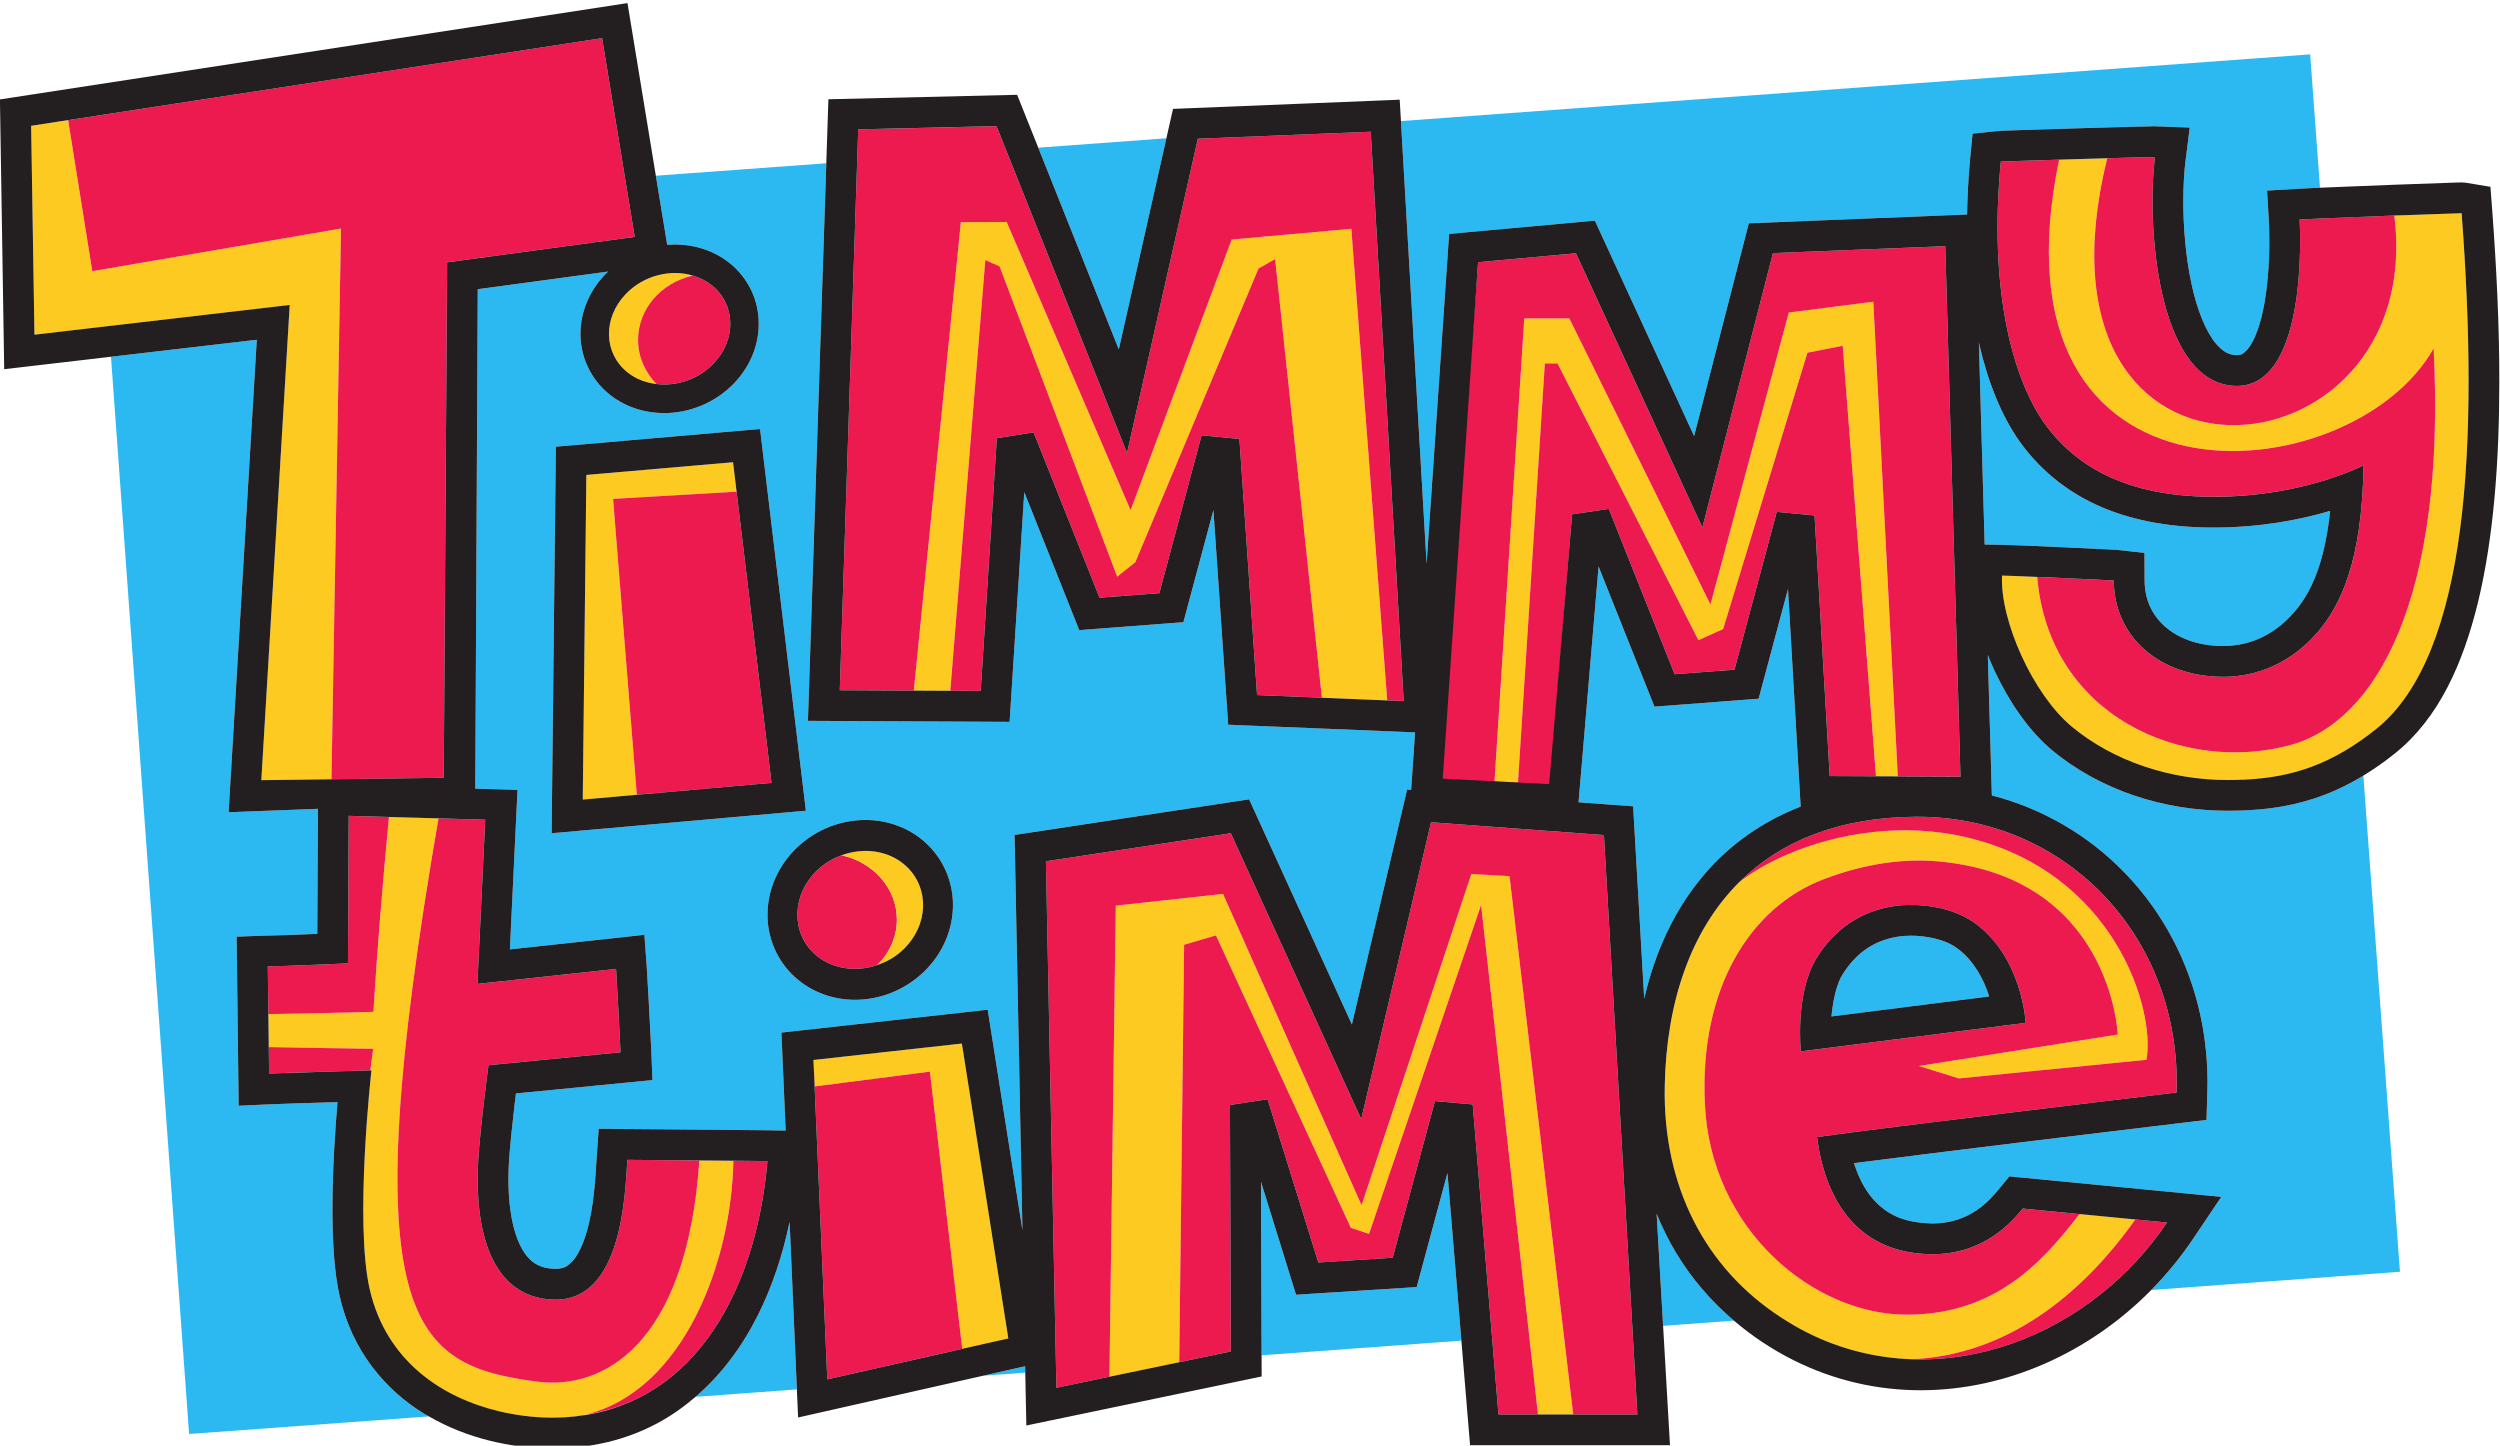 <?xml version="1.0" encoding="UTF-8" standalone="no"?>
<svg
   xmlns:dc="http://purl.org/dc/elements/1.1/"
   xmlns:cc="http://creativecommons.org/ns#"
   xmlns:rdf="http://www.w3.org/1999/02/22-rdf-syntax-ns#"
   xmlns:svg="http://www.w3.org/2000/svg"
   xmlns="http://www.w3.org/2000/svg"
   id="svg112370"
   version="1.1"
   viewBox="0 0 264.583 152.998"
   height="152.998mm"
   width="264.583mm">
  <defs
     id="defs112364">
    <linearGradient
       id="linearGradient109815"
       spreadMethod="pad"
       gradientTransform="matrix(0,32.38,32.38,0,109.416,777.788)"
       gradientUnits="userSpaceOnUse"
       y2="0"
       x2="1"
       y1="0"
       x1="0">
      <stop
         id="stop109809"
         offset="0"
         style="stop-opacity:1;stop-color:#f36917" />
      <stop
         id="stop109811"
         offset="0.41"
         style="stop-opacity:1;stop-color:#fcca20" />
      <stop
         id="stop109813"
         offset="1"
         style="stop-opacity:1;stop-color:#fcca20" />
    </linearGradient>
    <linearGradient
       id="linearGradient109837"
       spreadMethod="pad"
       gradientTransform="matrix(0,30.729,30.729,0,81.366,777.881)"
       gradientUnits="userSpaceOnUse"
       y2="0"
       x2="1"
       y1="0"
       x1="0">
      <stop
         id="stop109831"
         offset="0"
         style="stop-opacity:1;stop-color:#f36917" />
      <stop
         id="stop109833"
         offset="0.41"
         style="stop-opacity:1;stop-color:#fcca20" />
      <stop
         id="stop109835"
         offset="1"
         style="stop-opacity:1;stop-color:#fcca20" />
    </linearGradient>
    <linearGradient
       id="linearGradient109863"
       spreadMethod="pad"
       gradientTransform="matrix(0,23.155,23.155,0,68.978,772.144)"
       gradientUnits="userSpaceOnUse"
       y2="0"
       x2="1"
       y1="0"
       x1="0">
      <stop
         id="stop109857"
         offset="0"
         style="stop-opacity:1;stop-color:#f36917" />
      <stop
         id="stop109859"
         offset="0.41"
         style="stop-opacity:1;stop-color:#fcca20" />
      <stop
         id="stop109861"
         offset="1"
         style="stop-opacity:1;stop-color:#fcca20" />
    </linearGradient>
    <linearGradient
       id="linearGradient109893"
       spreadMethod="pad"
       gradientTransform="matrix(0,35.189,35.189,0,94.29,732.4)"
       gradientUnits="userSpaceOnUse"
       y2="0"
       x2="1"
       y1="0"
       x1="0">
      <stop
         id="stop109887"
         offset="0"
         style="stop-opacity:1;stop-color:#f36917" />
      <stop
         id="stop109889"
         offset="0.41"
         style="stop-opacity:1;stop-color:#fcca20" />
      <stop
         id="stop109891"
         offset="1"
         style="stop-opacity:1;stop-color:#fcca20" />
    </linearGradient>
    <clipPath
       id="clipPath109903"
       clipPathUnits="userSpaceOnUse">
      <path
         id="path109901"
         d="M 0,841.89 H 595.276 V 0 H 0 Z" />
    </clipPath>
    <linearGradient
       id="linearGradient109927"
       spreadMethod="pad"
       gradientTransform="matrix(0,39.938,39.938,0,58.628,732.099)"
       gradientUnits="userSpaceOnUse"
       y2="0"
       x2="1"
       y1="0"
       x1="0">
      <stop
         id="stop109921"
         offset="0"
         style="stop-opacity:1;stop-color:#f36917" />
      <stop
         id="stop109923"
         offset="0.41"
         style="stop-opacity:1;stop-color:#fcca20" />
      <stop
         id="stop109925"
         offset="1"
         style="stop-opacity:1;stop-color:#fcca20" />
    </linearGradient>
    <clipPath
       id="clipPath109937"
       clipPathUnits="userSpaceOnUse">
      <path
         id="path109935"
         d="M 0,841.89 H 595.276 V 0 H 0 Z" />
    </clipPath>
    <linearGradient
       id="linearGradient109961"
       spreadMethod="pad"
       gradientTransform="matrix(0,0.002,0.002,0,158.49,814.357)"
       gradientUnits="userSpaceOnUse"
       y2="0"
       x2="1"
       y1="0"
       x1="0">
      <stop
         id="stop109955"
         offset="0"
         style="stop-opacity:1;stop-color:#f36917" />
      <stop
         id="stop109957"
         offset="0.41"
         style="stop-opacity:1;stop-color:#fcca20" />
      <stop
         id="stop109959"
         offset="1"
         style="stop-opacity:1;stop-color:#fcca20" />
    </linearGradient>
    <linearGradient
       id="linearGradient109983"
       spreadMethod="pad"
       gradientTransform="matrix(0,42.321,42.321,0,157.507,772.679)"
       gradientUnits="userSpaceOnUse"
       y2="0"
       x2="1"
       y1="0"
       x1="0">
      <stop
         id="stop109977"
         offset="0"
         style="stop-opacity:1;stop-color:#f36917" />
      <stop
         id="stop109979"
         offset="0.41"
         style="stop-opacity:1;stop-color:#fcca20" />
      <stop
         id="stop109981"
         offset="1"
         style="stop-opacity:1;stop-color:#fcca20" />
    </linearGradient>
    <linearGradient
       id="linearGradient110005"
       spreadMethod="pad"
       gradientTransform="matrix(0,41.972,41.972,0,153.33,772.612)"
       gradientUnits="userSpaceOnUse"
       y2="0"
       x2="1"
       y1="0"
       x1="0">
      <stop
         id="stop109999"
         offset="0"
         style="stop-opacity:1;stop-color:#f36917" />
      <stop
         id="stop110001"
         offset="0.41"
         style="stop-opacity:1;stop-color:#fcca20" />
      <stop
         id="stop110003"
         offset="1"
         style="stop-opacity:1;stop-color:#fcca20" />
    </linearGradient>
    <linearGradient
       id="linearGradient110027"
       spreadMethod="pad"
       gradientTransform="matrix(0,44.595,44.595,0,153.865,771.709)"
       gradientUnits="userSpaceOnUse"
       y2="0"
       x2="1"
       y1="0"
       x1="0">
      <stop
         id="stop110021"
         offset="0"
         style="stop-opacity:1;stop-color:#f36917" />
      <stop
         id="stop110023"
         offset="0.41"
         style="stop-opacity:1;stop-color:#fcca20" />
      <stop
         id="stop110025"
         offset="1"
         style="stop-opacity:1;stop-color:#fcca20" />
    </linearGradient>
    <linearGradient
       id="linearGradient110049"
       spreadMethod="pad"
       gradientTransform="matrix(0,20.036,20.036,0,85.32,736.587)"
       gradientUnits="userSpaceOnUse"
       y2="0"
       x2="1"
       y1="0"
       x1="0">
      <stop
         id="stop110043"
         offset="0"
         style="stop-opacity:1;stop-color:#f36917" />
      <stop
         id="stop110045"
         offset="0.41"
         style="stop-opacity:1;stop-color:#fcca20" />
      <stop
         id="stop110047"
         offset="1"
         style="stop-opacity:1;stop-color:#fcca20" />
    </linearGradient>
    <clipPath
       id="clipPath110059"
       clipPathUnits="userSpaceOnUse">
      <path
         id="path110057"
         d="M 0,841.89 H 595.276 V 0 H 0 Z" />
    </clipPath>
    <linearGradient
       id="linearGradient110083"
       spreadMethod="pad"
       gradientTransform="matrix(0,45.503,45.503,0,24.271,773.08)"
       gradientUnits="userSpaceOnUse"
       y2="0"
       x2="1"
       y1="0"
       x1="0">
      <stop
         id="stop110077"
         offset="0"
         style="stop-opacity:1;stop-color:#f36917" />
      <stop
         id="stop110079"
         offset="0.41"
         style="stop-opacity:1;stop-color:#fcca20" />
      <stop
         id="stop110081"
         offset="1"
         style="stop-opacity:1;stop-color:#fcca20" />
    </linearGradient>
    <clipPath
       id="clipPath110093"
       clipPathUnits="userSpaceOnUse">
      <path
         id="path110091"
         d="M 0,841.89 H 595.276 V 0 H 0 Z" />
    </clipPath>
    <linearGradient
       id="linearGradient110117"
       spreadMethod="pad"
       gradientTransform="matrix(0,7.805,7.805,0,63.864,798.819)"
       gradientUnits="userSpaceOnUse"
       y2="0"
       x2="1"
       y1="0"
       x1="0">
      <stop
         id="stop110111"
         offset="0"
         style="stop-opacity:1;stop-color:#fcca20" />
      <stop
         id="stop110113"
         offset="0.41"
         style="stop-opacity:1;stop-color:#fcca20" />
      <stop
         id="stop110115"
         offset="1"
         style="stop-opacity:1;stop-color:#fcca20" />
    </linearGradient>
    <linearGradient
       id="linearGradient110139"
       spreadMethod="pad"
       gradientTransform="matrix(0,8.65,8.65,0,62.246,798.73)"
       gradientUnits="userSpaceOnUse"
       y2="0"
       x2="1"
       y1="0"
       x1="0">
      <stop
         id="stop110133"
         offset="0"
         style="stop-opacity:1;stop-color:#fcca20" />
      <stop
         id="stop110135"
         offset="0.41"
         style="stop-opacity:1;stop-color:#fcca20" />
      <stop
         id="stop110137"
         offset="1"
         style="stop-opacity:1;stop-color:#fcca20" />
    </linearGradient>
    <linearGradient
       id="linearGradient110161"
       spreadMethod="pad"
       gradientTransform="matrix(0,8.652,8.652,0,62.151,798.726)"
       gradientUnits="userSpaceOnUse"
       y2="0"
       x2="1"
       y1="0"
       x1="0">
      <stop
         id="stop110155"
         offset="0"
         style="stop-opacity:1;stop-color:#fcca20" />
      <stop
         id="stop110157"
         offset="0.41"
         style="stop-opacity:1;stop-color:#fcca20" />
      <stop
         id="stop110159"
         offset="1"
         style="stop-opacity:1;stop-color:#fcca20" />
    </linearGradient>
    <linearGradient
       id="linearGradient110183"
       spreadMethod="pad"
       gradientTransform="matrix(0,8.625,8.625,0,62.908,798.734)"
       gradientUnits="userSpaceOnUse"
       y2="0"
       x2="1"
       y1="0"
       x1="0">
      <stop
         id="stop110177"
         offset="0"
         style="stop-opacity:1;stop-color:#fcca20" />
      <stop
         id="stop110179"
         offset="0.41"
         style="stop-opacity:1;stop-color:#fcca20" />
      <stop
         id="stop110181"
         offset="1"
         style="stop-opacity:1;stop-color:#fcca20" />
    </linearGradient>
    <linearGradient
       id="linearGradient110235"
       spreadMethod="pad"
       gradientTransform="matrix(0,8.524,8.524,0,65.72,798.845)"
       gradientUnits="userSpaceOnUse"
       y2="0"
       x2="1"
       y1="0"
       x1="0">
      <stop
         id="stop110229"
         offset="0"
         style="stop-opacity:1;stop-color:#fcca20" />
      <stop
         id="stop110231"
         offset="0.41"
         style="stop-opacity:1;stop-color:#fcca20" />
      <stop
         id="stop110233"
         offset="1"
         style="stop-opacity:1;stop-color:#fcca20" />
    </linearGradient>
    <linearGradient
       id="linearGradient110257"
       spreadMethod="pad"
       gradientTransform="matrix(0,8.662,8.662,0,64.25,798.716)"
       gradientUnits="userSpaceOnUse"
       y2="0"
       x2="1"
       y1="0"
       x1="0">
      <stop
         id="stop110251"
         offset="0"
         style="stop-opacity:1;stop-color:#fcca20" />
      <stop
         id="stop110253"
         offset="0.41"
         style="stop-opacity:1;stop-color:#fcca20" />
      <stop
         id="stop110255"
         offset="1"
         style="stop-opacity:1;stop-color:#fcca20" />
    </linearGradient>
    <linearGradient
       id="linearGradient110279"
       spreadMethod="pad"
       gradientTransform="matrix(0,8.653,8.653,0,63.494,798.725)"
       gradientUnits="userSpaceOnUse"
       y2="0"
       x2="1"
       y1="0"
       x1="0">
      <stop
         id="stop110273"
         offset="0"
         style="stop-opacity:1;stop-color:#fcca20" />
      <stop
         id="stop110275"
         offset="0.41"
         style="stop-opacity:1;stop-color:#fcca20" />
      <stop
         id="stop110277"
         offset="1"
         style="stop-opacity:1;stop-color:#fcca20" />
    </linearGradient>
    <linearGradient
       id="linearGradient110301"
       spreadMethod="pad"
       gradientTransform="matrix(0,8.653,8.653,0,62.829,798.725)"
       gradientUnits="userSpaceOnUse"
       y2="0"
       x2="1"
       y1="0"
       x1="0">
      <stop
         id="stop110295"
         offset="0"
         style="stop-opacity:1;stop-color:#fcca20" />
      <stop
         id="stop110297"
         offset="0.41"
         style="stop-opacity:1;stop-color:#fcca20" />
      <stop
         id="stop110299"
         offset="1"
         style="stop-opacity:1;stop-color:#fcca20" />
    </linearGradient>
    <linearGradient
       id="linearGradient110323"
       spreadMethod="pad"
       gradientTransform="matrix(0,9.199,9.199,0,65.063,798.211)"
       gradientUnits="userSpaceOnUse"
       y2="0"
       x2="1"
       y1="0"
       x1="0">
      <stop
         id="stop110317"
         offset="0"
         style="stop-opacity:1;stop-color:#fcca20" />
      <stop
         id="stop110319"
         offset="0.41"
         style="stop-opacity:1;stop-color:#fcca20" />
      <stop
         id="stop110321"
         offset="1"
         style="stop-opacity:1;stop-color:#fcca20" />
    </linearGradient>
    <clipPath
       id="clipPath110333"
       clipPathUnits="userSpaceOnUse">
      <path
         id="path110331"
         d="M 0,841.89 H 595.276 V 0 H 0 Z" />
    </clipPath>
    <linearGradient
       id="linearGradient110357"
       spreadMethod="pad"
       gradientTransform="matrix(0,0.001,0.001,0,145.75,735.996)"
       gradientUnits="userSpaceOnUse"
       y2="0"
       x2="1"
       y1="0"
       x1="0">
      <stop
         id="stop110351"
         offset="0"
         style="stop-opacity:1;stop-color:#f36917" />
      <stop
         id="stop110353"
         offset="0.41"
         style="stop-opacity:1;stop-color:#fcca20" />
      <stop
         id="stop110355"
         offset="1"
         style="stop-opacity:1;stop-color:#fcca20" />
    </linearGradient>
  </defs>
  <g
     transform="translate(-46.829,-1.13)"
     id="layer1">
    <g
       id="g112114"
       transform="matrix(1.622,0,0,-1.622,12.714,1338.767)">
      <g
         id="g109797">
        <g
           id="g109799">
          <g
             id="g109805">
            <g
               id="g109807">
              <path
                 d="m 107.285,779.159 v 0 l 4.262,-0.174 z"
                 style="fill:url(#linearGradient109815);stroke:none"
                 id="path109817" />
            </g>
          </g>
        </g>
      </g>
      <g
         id="g109819">
        <g
           id="g109821">
          <g
             id="g109827">
            <g
               id="g109829">
              <path
                 d="m 80.655,779.624 1.421,-0.007 z"
                 style="fill:url(#linearGradient109837);stroke:none"
                 id="path109839" />
            </g>
          </g>
        </g>
      </g>
      <g
         id="g109841"
         transform="translate(109.206,809.755)">
        <path
           d="m 0,0 -7.809,-0.7 -6.594,-17.658 -8.087,18.805 -2.989,-0.012 -3.071,-30.566 1.421,-0.007 0.961,-0.004 2.285,28.103 0.929,-0.41 7.676,-20.247 1.183,0.94 8.039,19.163 1.082,0.616 3.053,-28.619 4.262,-0.174 z"
           style="fill:#fcca20;fill-opacity:1;fill-rule:nonzero;stroke:none"
           id="path109843" />
      </g>
      <g
         id="g109845">
        <g
           id="g109847">
          <g
             id="g109853">
            <g
               id="g109855">
              <path
                 d="m 69.093,792.602 -0.23,1.921 z"
                 style="fill:url(#linearGradient109863);stroke:none"
                 id="path109865" />
            </g>
          </g>
        </g>
      </g>
      <g
         id="g109867"
         transform="translate(61.035,792.133)">
        <path
           d="M 0,0 8.059,0.469 7.828,2.39 -1.744,1.562 -1.978,-19.619 1.55,-19.306 Z"
           style="fill:#fcca20;fill-opacity:1;fill-rule:nonzero;stroke:none"
           id="path109869" />
      </g>
      <g
         id="g109871"
         transform="translate(117.035,767.659)">
        <path
           d="m 0,0 -7.161,-21.615 -9.043,20.316 -6.997,-0.77 -0.415,-30.735 1.743,0.362 2.814,0.585 0.319,27.238 2.076,0.609 8.804,-19.079 1.186,-0.395 7.311,21.461 3.711,-33.241 h 2.3 L 2.492,-0.142 Z"
           style="fill:#fcca20;fill-opacity:1;fill-rule:nonzero;stroke:none"
           id="path109873" />
      </g>
      <g
         id="g109875">
        <g
           id="g109877">
          <g
             id="g109883">
            <g
               id="g109885">
              <path
                 d="m 93.418,734.854 1.744,0.363 z"
                 style="fill:url(#linearGradient109893);stroke:none"
                 id="path109895" />
            </g>
          </g>
        </g>
      </g>
      <g
         id="g109897">
        <g
           id="g109899"
           clip-path="url(#clipPath109903)">
          <g
             id="g109905"
             transform="translate(68.883,748.948)">
            <path
               d="m 0,0 c -0.676,0.006 -1.443,0.013 -2.22,0.02 -0.818,-12.105 -6.341,-14.992 -10.572,-14.436 -8.15,1.072 -12.155,3.729 -6.448,36.755 l -3.233,0.091 c -0.424,-4.405 -0.814,-9.28 -1.011,-12.713 -0.743,-0.035 -4.676,-0.11 -6.857,-0.149 l 0.027,-2.154 c 1.823,-0.032 6.54,-0.114 6.813,-0.11 -0.067,-0.479 -0.129,-0.947 -0.188,-1.408 0.019,0 0.032,0 0.045,0 0.017,0.001 0.03,0.001 0.03,0.001 0,0 -1.122,-9.892 -0.113,-14.287 1.388,-6.035 7.053,-8.286 11.665,-8.369 0.366,-0.007 0.723,0.004 1.074,0.024 0.057,0.004 0.114,0.009 0.171,0.012 0.386,0.027 0.754,0.084 1.123,0.141 C -3.175,-15.013 -0.112,-6.479 0,0"
               style="fill:#fcca20;fill-opacity:1;fill-rule:nonzero;stroke:none"
               id="path109907" />
          </g>
        </g>
      </g>
      <g
         id="g109909">
        <g
           id="g109911">
          <g
             id="g109917">
            <g
               id="g109919">
              <path
                 d="m 58.066,732.226 c 0.34,0.024 0.676,0.056 1.003,0.103 v 0 c 0.041,0.01 0.079,0.026 0.12,0.037 v 0 c -0.369,-0.057 -0.737,-0.113 -1.123,-0.14"
                 style="fill:url(#linearGradient109927);stroke:none"
                 id="path109929" />
            </g>
          </g>
        </g>
      </g>
      <g
         id="g109931">
        <g
           id="g109933"
           clip-path="url(#clipPath109937)">
          <g
             id="g109939"
             transform="translate(181.648,810.773)">
            <path
               d="m 0,0 c -0.009,0 -0.049,0 -0.118,-0.002 -0.004,0 -0.012,0 -0.017,0 -0.068,-0.003 -0.158,-0.005 -0.27,-0.009 -0.096,-0.003 -0.212,-0.007 -0.338,-0.011 -0.035,-0.001 -0.068,-0.002 -0.105,-0.004 h -0.003 c -0.166,-0.006 -0.355,-0.012 -0.561,-0.019 -0.017,-0.001 -0.036,-0.001 -0.055,-0.002 -0.087,-0.003 -0.177,-0.006 -0.27,-0.01 h -0.016 c -0.21,-0.007 -0.435,-0.015 -0.67,-0.024 -0.287,-0.01 -0.592,-0.021 -0.907,-0.032 -0.344,-0.012 -0.7,-0.026 -1.063,-0.039 2.228,-17.598 -24.608,-20.116 -18.731,3.739 -0.023,-0.001 -0.046,-0.002 -0.069,-0.003 -0.247,-0.006 -0.504,-0.014 -0.761,-0.021 -0.124,-0.004 -0.25,-0.008 -0.375,-0.011 -0.312,-0.01 -0.626,-0.019 -0.941,-0.029 -0.334,-0.009 -0.666,-0.02 -0.991,-0.029 -4.967,-23.913 19.072,-21.867 24.435,-12.314 0.834,-16.296 -3.749,-24.35 -9.325,-25.876 -6.948,-1.897 -15.768,1.819 -16.54,10.964 -0.061,0.003 -0.125,0.005 -0.185,0.008 -0.004,0 -0.011,0 -0.016,0.001 -0.305,0.013 -0.593,0.025 -0.854,0.035 -0.028,0.002 -0.055,0.002 -0.081,0.004 -0.089,0.004 -0.175,0.007 -0.258,0.01 -0.046,0.002 -0.087,0.004 -0.13,0.006 -0.111,0.004 -0.213,0.007 -0.307,0.011 -0.059,0.002 -0.117,0.004 -0.167,0.006 -0.034,0 -0.065,0.001 -0.096,0.003 -0.079,0.002 -0.151,0.003 -0.202,0.004 -0.134,-2.938 2.008,-7.725 4.542,-9.847 2.732,-2.272 6.448,-3.49 10.158,-3.49 h 0.014 c 3.561,-0.004 6.432,0.7 9.718,3.343 C 0.458,-28.804 1.129,-14.946 0,0"
               style="fill:#fcca20;fill-opacity:1;fill-rule:nonzero;stroke:none"
               id="path109941" />
          </g>
        </g>
      </g>
      <g
         id="g109943">
        <g
           id="g109945">
          <g
             id="g109951">
            <g
               id="g109953">
              <path
                 d="m 158.49,814.358 c 0.011,0.001 0.023,0.001 0.034,0.002 v 0 c -0.012,-10e-4 -0.023,-10e-4 -0.034,-0.002 m -0.035,-10e-4 c 0.012,0 0.023,10e-4 0.035,10e-4 v 0 c -0.012,0 -0.024,-10e-4 -0.035,-10e-4"
                 style="fill:url(#linearGradient109961);stroke:none"
                 id="path109963" />
            </g>
          </g>
        </g>
      </g>
      <g
         id="g109965">
        <g
           id="g109967">
          <g
             id="g109973">
            <g
               id="g109975">
              <path
                 d="m 157.507,814.33 c 0.063,10e-4 0.125,0.003 0.187,0.005 v 0 c -0.063,-0.002 -0.124,-0.004 -0.187,-0.005 m -0.188,-0.006 c 0.064,0.002 0.126,0.004 0.188,0.006 v 0 c -0.062,-0.002 -0.125,-0.004 -0.188,-0.006"
                 style="fill:url(#linearGradient109983);stroke:none"
                 id="path109985" />
            </g>
          </g>
        </g>
      </g>
      <g
         id="g109987">
        <g
           id="g109989">
          <g
             id="g109995">
            <g
               id="g109997">
              <path
                 d="m 153.756,787.05 c -0.303,0.012 -0.593,0.024 -0.854,0.035 v 0 c 0.261,-0.011 0.55,-0.023 0.854,-0.035"
                 style="fill:url(#linearGradient110005);stroke:none"
                 id="path110007" />
            </g>
          </g>
        </g>
      </g>
      <g
         id="g110009">
        <g
           id="g110011">
          <g
             id="g110017">
            <g
               id="g110019">
              <path
                 d="m 153.878,787.044 c -0.035,0.002 -0.07,0.003 -0.106,0.005 v 0 c 0.034,-0.002 0.07,-0.003 0.106,-0.005 m 0.08,-0.004 c -0.027,0.002 -0.053,0.003 -0.08,0.004 v 0 c 0.026,-10e-4 0.052,-0.002 0.08,-0.004"
                 style="fill:url(#linearGradient110027);stroke:none"
                 id="path110029" />
            </g>
          </g>
        </g>
      </g>
      <g
         id="g110031">
        <g
           id="g110033">
          <g
             id="g110039">
            <g
               id="g110041">
              <path
                 d="m 83.817,736.672 0.01,-0.085 2.997,0.766 z"
                 style="fill:url(#linearGradient110049);stroke:none"
                 id="path110051" />
            </g>
          </g>
        </g>
      </g>
      <g
         id="g110053">
        <g
           id="g110055"
           clip-path="url(#clipPath110059)">
          <g
             id="g110061"
             transform="translate(83.793,756.595)">
            <path
               d="m 0,0 -9.684,-1.072 0.092,-1.725 7.506,0.963 2.11,-18.088 3.007,0.68 z"
               style="fill:#fcca20;fill-opacity:1;fill-rule:nonzero;stroke:none"
               id="path110063" />
          </g>
        </g>
      </g>
      <g
         id="g110065">
        <g
           id="g110067">
          <g
             id="g110073">
            <g
               id="g110075">
              <path
                 d="m 23.064,816.476 2.414,0.371 z"
                 style="fill:url(#linearGradient110083);stroke:none"
                 id="path110085" />
            </g>
          </g>
        </g>
      </g>
      <g
         id="g110087">
        <g
           id="g110089"
           clip-path="url(#clipPath110093)">
          <g
             id="g110095"
             transform="translate(43.282,809.77)">
            <path
               d="m 0,0 -16.229,-2.781 -1.575,9.858 -2.414,-0.371 0.216,-13.629 16.656,1.939 -1.852,-31.006 4.576,0.059 z"
               style="fill:#fcca20;fill-opacity:1;fill-rule:nonzero;stroke:none"
               id="path110097" />
          </g>
        </g>
      </g>
      <g
         id="g110099">
        <g
           id="g110101">
          <g
             id="g110107">
            <g
               id="g110109">
              <path
                 d="m 63.867,799.628 c -10e-4,0 -0.004,0 -0.007,10e-4 v 0 c 0.003,-10e-4 0.006,-10e-4 0.007,-10e-4"
                 style="fill:url(#linearGradient110117);stroke:none"
                 id="path110119" />
            </g>
          </g>
        </g>
      </g>
      <g
         id="g110121">
        <g
           id="g110123">
          <g
             id="g110129">
            <g
               id="g110131">
              <path
                 d="m 62.517,800.043 c -0.188,0.1 -0.372,0.21 -0.542,0.345 v 0 c 0.17,-0.135 0.353,-0.246 0.542,-0.345"
                 style="fill:url(#linearGradient110139);stroke:none"
                 id="path110141" />
            </g>
          </g>
        </g>
      </g>
      <g
         id="g110143">
        <g
           id="g110145">
          <g
             id="g110151">
            <g
               id="g110153">
              <path
                 d="m 61.875,805.513 c 0.171,0.176 0.358,0.333 0.553,0.476 v 0 c -0.195,-0.143 -0.382,-0.299 -0.553,-0.476"
                 style="fill:url(#linearGradient110161);stroke:none"
                 id="path110163" />
            </g>
          </g>
        </g>
      </g>
      <g
         id="g110165">
        <g
           id="g110167">
          <g
             id="g110173">
            <g
               id="g110175">
              <path
                 d="m 62.969,799.846 c -0.075,0.027 -0.149,0.056 -0.223,0.087 v 0 c 0.073,-0.032 0.148,-0.06 0.223,-0.087 m 0.101,-0.035 c -0.034,0.012 -0.067,0.023 -0.101,0.035 v 0 c 0.033,-0.012 0.067,-0.023 0.101,-0.035"
                 style="fill:url(#linearGradient110183);stroke:none"
                 id="path110185" />
            </g>
          </g>
        </g>
      </g>
      <g
         id="g110217">
        <g
           id="g110219">
          <g
             id="g110225">
            <g
               id="g110227">
              <path
                 d="m 65.841,806.792 c -0.081,0.015 -0.16,0.03 -0.242,0.04 v 0 c 0.082,-0.01 0.161,-0.025 0.242,-0.04"
                 style="fill:url(#linearGradient110235);stroke:none"
                 id="path110237" />
            </g>
          </g>
        </g>
      </g>
      <g
         id="g110239">
        <g
           id="g110241">
          <g
             id="g110247">
            <g
               id="g110249">
              <path
                 d="m 63.945,806.721 c 0.202,0.054 0.405,0.091 0.609,0.115 v 0 c -0.204,-0.024 -0.407,-0.06 -0.609,-0.115"
                 style="fill:url(#linearGradient110257);stroke:none"
                 id="path110259" />
            </g>
          </g>
        </g>
      </g>
      <g
         id="g110261">
        <g
           id="g110263">
          <g
             id="g110269">
            <g
               id="g110271">
              <path
                 d="m 63.275,806.48 c 0.144,0.064 0.29,0.116 0.439,0.165 v 0 c -0.149,-0.049 -0.295,-0.101 -0.439,-0.165"
                 style="fill:url(#linearGradient110279);stroke:none"
                 id="path110281" />
            </g>
          </g>
        </g>
      </g>
      <g
         id="g110283">
        <g
           id="g110285">
          <g
             id="g110291">
            <g
               id="g110293">
              <path
                 d="m 62.618,806.117 c 0.137,0.09 0.277,0.173 0.421,0.248 v 0 c -0.144,-0.075 -0.284,-0.158 -0.421,-0.248"
                 style="fill:url(#linearGradient110301);stroke:none"
                 id="path110303" />
            </g>
          </g>
        </g>
      </g>
      <g
         id="g110305">
        <g
           id="g110307">
          <g
             id="g110313">
            <g
               id="g110315">
              <path
                 d="m 65.128,806.864 c 0.027,0 0.053,-10e-4 0.08,-10e-4 v 0 c -0.027,0 -0.053,10e-4 -0.08,10e-4 v 0 c 0,0 0,0 0,0 m -0.21,-0.006 c 0.071,0.003 0.141,0.006 0.21,0.006 v 0 c 0,0 0,0 0,0 v 0 c -0.07,0 -0.14,-0.003 -0.21,-0.006"
                 style="fill:url(#linearGradient110323);stroke:none"
                 id="path110325" />
            </g>
          </g>
        </g>
      </g>
      <g
         id="g110327">
        <g
           id="g110329"
           clip-path="url(#clipPath110333)">
          <g
             id="g110335"
             transform="translate(66.244,806.702)">
            <path
               d="M 0,0 V 0 C -0.131,0.039 -0.267,0.064 -0.402,0.089 -0.483,0.104 -0.563,0.12 -0.645,0.13 -0.774,0.146 -0.904,0.156 -1.036,0.16 -1.132,0.163 -1.229,0.16 -1.326,0.156 -1.447,0.152 -1.568,0.149 -1.689,0.135 -1.894,0.11 -2.097,0.074 -2.298,0.02 -2.377,-0.001 -2.452,-0.033 -2.53,-0.058 c -0.148,-0.048 -0.295,-0.1 -0.439,-0.164 -0.08,-0.036 -0.157,-0.075 -0.236,-0.115 -0.144,-0.075 -0.284,-0.158 -0.42,-0.248 -0.064,-0.043 -0.129,-0.083 -0.191,-0.129 -0.195,-0.143 -0.382,-0.299 -0.553,-0.475 -1.517,-1.573 -1.473,-3.865 0.1,-5.125 0.17,-0.135 0.354,-0.245 0.542,-0.345 0.075,-0.04 0.151,-0.076 0.229,-0.11 0.106,-0.047 0.215,-0.085 0.324,-0.122 0.257,-0.085 0.52,-0.149 0.791,-0.182 0.003,-10e-4 0.005,-10e-4 0.006,-10e-4 -0.743,0.764 -1.201,1.768 -1.201,2.876 0,2.038 1.526,3.741 3.578,4.198"
               style="fill:#fcca20;fill-opacity:1;fill-rule:nonzero;stroke:none"
               id="path110337" />
          </g>
        </g>
      </g>
      <g
         id="g110339">
        <g
           id="g110341">
          <g
             id="g110347">
            <g
               id="g110349">
              <path
                 d="m 145.752,735.996 h -0.003 0.004 z"
                 style="fill:url(#linearGradient110357);stroke:none"
                 id="path110359" />
            </g>
          </g>
        </g>
      </g>
      <g
         id="g110369"
         transform="translate(145.442,738.902)">
        <path
           d="m 0,0 c -5.975,0 -12.775,5.415 -13.169,13.75 -0.362,7.583 2.977,12.875 7.813,14.687 2.664,0.999 5.031,1.305 7.126,1.163 C 13.346,28.743 13.772,18.28 13.772,18.28 L 0.795,16.228 3.398,15.417 15.647,16.631 c 0.588,3.322 -2.103,12.234 -11.739,14.516 -4.115,0.976 -8.352,0.308 -11.678,-1.109 -1.206,-0.514 -2.24,-1.116 -3.138,-1.794 h -0.001 c -1.597,-1.581 -2.785,-3.545 -3.59,-5.787 -0.004,-0.012 -0.009,-0.025 -0.013,-0.037 -0.192,-0.538 -0.361,-1.092 -0.509,-1.66 -0.01,-0.039 -0.019,-0.077 -0.029,-0.115 -0.14,-0.55 -0.259,-1.114 -0.36,-1.689 -0.008,-0.049 -0.017,-0.099 -0.025,-0.146 -0.097,-0.581 -0.173,-1.172 -0.231,-1.774 -0.004,-0.041 -0.008,-0.08 -0.013,-0.121 -0.058,-0.638 -0.095,-1.287 -0.109,-1.947 -0.157,-7.395 3.356,-13.153 9.295,-16.134 0.271,-0.135 0.542,-0.262 0.814,-0.382 0.064,-0.026 0.127,-0.049 0.19,-0.077 0.213,-0.089 0.426,-0.176 0.641,-0.258 0.06,-0.022 0.12,-0.039 0.18,-0.062 0.22,-0.079 0.441,-0.156 0.663,-0.225 0.048,-0.016 0.099,-0.029 0.148,-0.044 0.234,-0.07 0.469,-0.138 0.704,-0.198 0.037,-0.009 0.074,-0.016 0.11,-0.026 0.251,-0.061 0.501,-0.119 0.753,-0.167 0.023,-0.005 0.045,-0.009 0.067,-0.012 0.266,-0.052 0.532,-0.097 0.799,-0.135 0.012,-0.002 0.024,-0.003 0.036,-0.005 0.277,-0.038 0.554,-0.07 0.832,-0.095 0.005,0 0.009,0 0.012,-0.001 0.284,-0.025 0.566,-0.042 0.851,-0.053 H 0.311 C 6.562,-2.64 11.453,1.325 14.917,6.213 L 14.064,6.296 11.27,6.567 C 8.848,3.396 5.743,0 0,0"
           style="fill:#fcca20;fill-opacity:1;fill-rule:nonzero;stroke:none"
           id="path110371" />
      </g>
      <g
         id="g110373"
         transform="translate(137.75,804.293)">
        <path
           d="m 0,0 -5.113,-19.054 -9.208,18.672 h -2.941 l -1.941,-30.205 1.531,-0.079 1.753,27.341 h 0.83 l 9.193,-18.056 1.612,0.728 5.5,18.031 2.3,0.448 2.171,-28.085 1.203,-0.007 H 7.111 L 5.514,0.705 Z"
           style="fill:#fcca20;fill-opacity:1;fill-rule:nonzero;stroke:none"
           id="path110375" />
      </g>
      <g
         id="g110377"
         transform="translate(78.272,761.715)">
        <path
           d="m 0,0 c 0.791,0.773 1.281,1.811 1.281,2.958 0,2.048 -1.541,3.758 -3.608,4.206 C -2.906,6.95 -3.457,6.631 -3.927,6.18 -5.572,4.594 -5.646,2.157 -4.092,0.732 -3.008,-0.262 -1.422,-0.483 0,0 m 58.694,29.572 2.462,-0.236 0.99,-17.004 4.222,-0.021 -1.203,0.007 -2.171,28.085 -2.3,-0.447 -5.5,-18.032 -1.612,-0.728 -9.193,18.056 h -0.83 l -1.753,-27.34 -1.531,0.078 1.941,30.205 h 2.941 l 9.208,-18.672 5.113,19.054 5.514,0.705 1.597,-30.971 4.09,-0.02 -0.992,34.615 -11.244,-0.452 -4.605,-17.907 -8.249,17.895 -6.387,-0.582 -2.591,-34.464 7.229,-0.207 1.499,18.221 2.394,0.355 4.295,-10.787 3.904,0.296 z m 1.567,-35.204 c 0,0 -0.39,3.788 1.034,6.095 1.177,1.914 2.989,3.14 5.258,3.41 0.39,0.053 3.13,0.302 5.137,-1.187 3.036,-2.253 3.246,-6.457 3.246,-6.457 z M 67.754,9.677 C 62.711,9.643 58.922,8.065 56.262,5.431 57.16,6.109 58.195,6.71 59.4,7.224 62.727,8.641 66.963,9.31 71.079,8.333 80.714,6.051 83.405,-2.86 82.817,-6.182 l -12.248,-1.215 -2.603,0.811 12.977,2.053 c 0,0 -0.426,10.462 -12.003,11.32 C 66.846,6.928 64.479,6.622 61.814,5.624 56.979,3.812 53.64,-1.48 54.001,-9.063 c 0.394,-8.336 7.195,-13.75 13.169,-13.75 5.743,0 8.848,3.396 11.27,6.566 l -3.696,0.359 c -0.664,-0.807 -2.527,-3.049 -6.054,-2.976 -4.92,0.096 -6.885,3.809 -7.369,7.641 3.923,0.567 23.457,2.907 23.457,2.907 C 85.114,1.81 77.565,9.74 67.754,9.677 M 52.671,-0.356 c 0.806,2.241 1.994,4.205 3.59,5.787 -1.596,-1.582 -2.786,-3.545 -3.59,-5.787 M 82.087,-16.6 c -3.464,-4.888 -8.355,-8.854 -14.606,-9.119 6.466,-0.236 12.87,3.27 16.672,8.92 l -2.919,0.282 z m -92.782,55.833 c 1.518,1.572 1.471,3.866 -0.106,5.126 -0.366,0.293 -0.784,0.496 -1.227,0.628 -2.052,-0.457 -3.578,-2.16 -3.578,-4.198 0,-1.108 0.459,-2.112 1.201,-2.876 1.303,-0.156 2.717,0.295 3.71,1.32 m -4.507,-1.137 c 0.257,-0.087 0.52,-0.149 0.791,-0.182 -0.271,0.033 -0.534,0.097 -0.791,0.182 m -13.084,-25.876 0.22,33.633 12.241,1.659 -2.129,12.97 -34.839,-5.35 1.575,-9.858 16.228,2.781 -0.622,-35.931 z m 24.215,-20.138 -0.092,1.725 0.902,-20.84 8.806,1.991 -2.11,18.087 z m 79.556,33.252 c -0.304,0.013 -0.593,0.025 -0.854,0.036 0.261,-0.011 0.549,-0.023 0.854,-0.036 m 26.066,14.903 C 96.188,30.685 72.149,28.638 77.116,52.551 75.14,52.49 73.43,52.434 73.311,52.422 c -0.798,-8.264 0.741,-14.095 2.837,-17.061 2.117,-2.963 5.534,-4.746 10.792,-4.804 4.686,-0.052 8.393,1.236 10.041,2.049 -0.102,-5.913 -1.307,-8.946 -3.042,-10.936 -1.737,-1.983 -3.957,-2.88 -6.185,-2.862 -4.145,0.036 -7.062,2.661 -7.07,6.285 -0.068,0.007 -2.861,0.14 -4.998,0.232 0.772,-9.145 9.592,-12.861 16.54,-10.964 5.576,1.526 10.159,9.58 9.325,25.876 m -2.567,8.668 c -2.407,-0.09 -5.111,-0.197 -6.178,-0.26 0.041,-0.738 0.572,-11.545 -4.579,-10.823 -4.699,0.656 -5.41,10.455 -4.855,14.9 -0.14,0.004 -1.47,-0.031 -3.119,-0.078 C 74.376,28.79 101.212,31.307 98.984,48.905 M -19.203,-29.386 c 0.042,0.01 0.079,0.026 0.121,0.037 -0.182,-0.028 -0.365,-0.057 -0.549,-0.082 0.143,0.016 0.288,0.025 0.428,0.045 m -20.479,22.309 c 1.165,0.051 5.964,0.188 6.605,0.205 0.059,0.462 0.121,0.93 0.187,1.409 -0.273,-0.004 -4.989,0.078 -6.813,0.11 z m 18.603,-14.752 c -4.134,0.096 -5.214,4.535 -4.958,9.061 0.124,2.159 0.671,6.235 0.671,6.235 l 8.615,0.842 c -0.054,1.333 -0.28,5.294 -0.291,5.441 -0.154,-0.016 -9.046,-0.979 -9.046,-0.979 l 0.51,10.713 -8.908,0.253 c 0.005,-0.922 -0.051,-9.628 -0.051,-9.628 0,0 -4.463,-0.198 -5.231,-0.193 l 0.039,-3.115 c 2.181,0.039 6.114,0.114 6.856,0.149 0.198,3.433 0.587,8.308 1.012,12.713 l 3.233,-0.091 c -5.707,-33.026 -1.703,-35.683 6.447,-36.755 4.232,-0.556 9.755,2.331 10.573,14.435 0.777,-0.006 1.544,-0.013 2.22,-0.019 -0.112,-6.48 -3.175,-15.013 -9.694,-16.582 7.493,1.157 11.223,8.507 11.917,16.56 -0.456,0.009 -8.053,0.073 -9.14,0.081 -0.15,-2.122 -0.296,-9.227 -4.774,-9.121 M 36.134,9.319 31.58,-10.055 23.07,8.601 11.004,6.771 l 0.684,-34.353 3.459,0.721 0.416,30.736 6.997,0.769 9.042,-20.316 7.161,21.615 2.492,-0.141 4.156,-35.123 h 4.187 L 47.415,8.483 Z m -4.045,-26.86 -1.186,0.395 -8.803,19.079 -2.077,-0.609 -0.319,-27.238 3.366,0.703 -0.056,16.081 2.456,0.376 3.308,-10.653 4.854,0.311 2.759,10.224 2.461,-0.221 1.681,-20.228 h 2.578 L 39.4,3.92 Z m -49.326,47.958 1.55,-19.306 8.789,0.778 -2.28,18.997 z m 35.643,-6.151 2.758,10.301 2.465,-0.238 1.153,-16.712 4.231,-0.173 L 25.96,46.063 24.878,45.447 16.839,26.284 15.656,25.343 7.98,45.591 7.051,46 4.766,17.897 3.805,17.902 6.75,17.888 7.804,34.377 10.203,34.758 14.502,23.97 Z M 5.455,48.475 8.444,48.486 16.531,29.681 23.125,47.339 30.934,48.04 33.275,17.27 34.35,17.225 32.201,54.375 20.917,53.918 16.298,33.414 7.781,54.74 -1.243,54.528 -2.446,17.934 2.384,17.909 Z"
           style="fill:#ed1a4f;fill-opacity:1;fill-rule:nonzero;stroke:none"
           id="path110379" />
      </g>
      <g
         id="g110381"
         transform="translate(80.144,768.183)">
        <path
           d="m 0,0 c -1.111,1.019 -2.751,1.228 -4.199,0.696 2.067,-0.447 3.608,-2.157 3.608,-4.205 0,-1.148 -0.491,-2.185 -1.281,-2.958 0.618,0.21 1.208,0.539 1.706,1.019 C 1.483,-3.863 1.556,-1.423 0,0"
           style="fill:#fcca20;fill-opacity:1;fill-rule:nonzero;stroke:none"
           id="path110383" />
      </g>
      <g
         id="g110385"
         transform="translate(85.172,734.918)">
        <path
           d="M 0,0 2.758,0.203 2.75,0.621 Z"
           style="fill:#2cb9f1;fill-opacity:1;fill-rule:nonzero;stroke:none"
           id="path110387" />
      </g>
      <g
         id="g110389"
         transform="translate(130.397,742.936)">
        <path
           d="m 0,0 c -0.489,0.809 -0.909,1.665 -1.271,2.555 l 0.422,-7.316 4.622,0.34 C 2.286,-3.155 1.008,-1.675 0,0 m -16.929,-2.231 -7.868,-0.5 -2.289,7.37 0.039,-11.065 0.001,-0.257 13.035,0.956 -0.907,10.94 z m 51.721,49.558 c -2.847,0.03 -5.312,0.533 -7.396,1.497 -2.085,0.966 -3.766,2.405 -5.011,4.156 -1.128,1.614 -2.031,3.768 -2.631,6.411 l 0.377,-13.17 1.167,-0.019 c 1.017,-0.018 6.822,-0.291 7.352,-0.324 0.036,-0.003 0.011,0.002 0.128,-0.01 l 1.784,-0.195 0.005,-1.796 c 0.013,-1.268 0.476,-2.233 1.314,-2.993 0.837,-0.748 2.101,-1.271 3.755,-1.287 h 0.063 c 1.661,0.012 3.237,0.633 4.603,2.178 0.68,0.786 1.261,1.747 1.725,3.256 0.276,0.91 0.501,2.022 0.646,3.381 -1.996,-0.59 -4.584,-1.082 -7.587,-1.086 -0.098,0 -0.194,0 -0.294,10e-4 m -29.41,-11.17 -6.797,-0.515 -3.646,9.145 -1.306,-15.385 3.561,-0.263 0.724,-12.555 c 0.704,3.057 1.972,5.825 3.911,8.098 1.639,1.936 3.762,3.447 6.296,4.44 L 7.298,43.311 Z M 20.415,16.772 c -0.353,1.096 -1,2.311 -2.047,3.08 -0.833,0.648 -2.221,0.855 -3.06,0.842 h -0.017 c -0.335,0 -0.58,-0.029 -0.598,-0.032 l -0.014,-10e-4 h -0.013 c -1.67,-0.22 -2.869,-1.023 -3.791,-2.473 -0.408,-0.61 -0.644,-1.749 -0.738,-2.76 l 10.291,1.302 c -0.003,0.016 -0.01,0.027 -0.013,0.042 m 10.584,-19.195 16.23,1.19 -2.388,32.374 c -1.084,-0.66 -2.172,-1.162 -3.278,-1.516 -1.81,-0.584 -3.635,-0.775 -5.525,-0.777 -0.004,0 -0.022,-10e-4 -0.059,-10e-4 h -0.014 c -4.146,0.007 -8.286,1.339 -11.445,3.957 -1.562,1.324 -2.791,3.172 -3.725,5.137 -0.164,0.354 -0.315,0.71 -0.457,1.068 l 0.263,-9.158 c 3.335,-0.866 6.298,-2.613 8.62,-4.999 3.405,-3.488 5.456,-8.347 5.451,-13.742 0,-0.236 -0.003,-0.472 -0.013,-0.709 L 34.607,8.675 32.892,8.469 C 32.881,8.467 28.01,7.885 22.638,7.23 18.625,6.738 14.318,6.207 11.607,5.854 c 0.28,-0.879 0.668,-1.653 1.16,-2.244 0.849,-0.988 1.874,-1.621 3.827,-1.685 0.045,-0.004 0.091,-0.004 0.13,-0.004 1.277,0.006 2.159,0.385 2.869,0.851 0.704,0.476 1.165,1.021 1.47,1.394 L 21.744,4.994 35.574,3.656 33.692,0.86 c -0.799,-1.184 -1.705,-2.281 -2.693,-3.283 m -118.2,-0.402 c -0.372,1.65 -0.467,3.629 -0.472,5.673 0.001,2.556 0.176,5.183 0.33,6.988 -0.197,-0.003 -0.394,-0.011 -0.597,-0.017 -1.506,-0.045 -3.188,-0.096 -3.777,-0.125 l -2.075,-0.094 -0.131,11.033 1.958,0.072 h 0.095 0.006 c 0.323,0 1.66,0.045 2.836,0.096 0.124,0.003 0.248,0.01 0.366,0.015 0.018,2.545 0.042,6.816 0.042,7.635 0,0.041 0.003,0.066 0.003,0.066 v 0.458 l -5.833,-0.225 1.839,30.83 -9.513,-1.108 5.098,-70.29 15.651,1.148 c -0.098,0.056 -0.197,0.105 -0.292,0.163 -2.546,1.544 -4.727,4.119 -5.534,7.682 m 38.11,21.156 c -1.266,-1.211 -2.879,-1.815 -4.48,-1.819 h -0.006 c -1.39,0 -2.81,0.47 -3.933,1.496 -1.167,1.06 -1.782,2.571 -1.776,4.056 0,1.607 0.682,3.189 1.906,4.366 1.263,1.211 2.88,1.816 4.482,1.818 1.389,0.002 2.815,-0.468 3.94,-1.495 1.163,-1.063 1.781,-2.571 1.773,-4.06 0,-1.603 -0.68,-3.187 -1.906,-4.362 m -24.281,9.05 0.276,25.222 11.389,0.987 1.934,0.169 2.991,-24.909 z m 52.218,-12.477 3.601,15.328 0.263,-0.02 0.257,3.75 -12.194,0.5 -0.963,13.999 -1.959,-7.311 -6.796,-0.515 -3.587,9.004 -0.957,-14.99 -13.158,0.065 1.197,36.382 -11.121,-0.815 0.601,-3.662 0.138,-0.848 c 0.173,0.014 0.347,0.026 0.519,0.027 1.238,0 2.506,-0.379 3.55,-1.21 1.247,-0.99 1.916,-2.485 1.904,-3.964 0.005,-1.408 -0.57,-2.81 -1.626,-3.902 -1.242,-1.275 -2.899,-1.924 -4.55,-1.927 -1.233,0 -2.503,0.377 -3.545,1.207 -1.251,0.994 -1.917,2.489 -1.911,3.965 0,1.41 0.577,2.81 1.632,3.899 0.057,0.059 0.119,0.11 0.177,0.165 l -8.509,-1.153 -0.162,-32.585 2.756,-0.079 -0.498,-10.411 c 2.648,0.285 6.61,0.715 6.71,0.726 l 2.066,0.226 0.153,-2.076 c 0.019,-0.223 0.241,-4.119 0.299,-5.508 l 0.074,-1.895 -8.906,-0.873 c -0.028,-0.219 -0.055,-0.457 -0.086,-0.7 -0.147,-1.267 -0.314,-2.814 -0.372,-3.811 -0.02,-0.371 -0.033,-0.742 -0.033,-1.11 0,-1.371 0.166,-2.649 0.488,-3.604 0.327,-0.973 0.761,-1.554 1.23,-1.855 0.323,-0.207 0.698,-0.344 1.297,-0.363 0.033,-0.002 0.054,-0.002 0.071,-0.002 0.543,0.025 0.724,0.132 1.072,0.477 0.33,0.348 0.68,1.028 0.927,1.861 0.511,1.687 0.598,3.808 0.671,4.92 l 0.134,1.888 1.889,-0.021 C -67.322,8.072 -59.746,8.009 -59.256,8 l 1.155,-0.019 -0.277,6.394 11.554,1.279 1.907,0.214 2.265,-14.385 -0.514,25.787 15.307,2.324 z m -12.105,57.821 -8.36,-0.613 5.255,-13.159 z m 18.447,-6.238 9.509,0.867 6.476,-14.056 3.572,13.882 14.239,0.574 c 0.023,1.167 0.079,2.371 0.2,3.642 l 0.159,1.635 1.638,0.169 c 0.153,0.015 0.162,0.011 0.268,0.017 0.089,0.003 0.202,0.011 0.345,0.012 0.277,0.012 0.659,0.024 1.109,0.04 0.899,0.029 2.074,0.068 3.268,0.102 2.404,0.072 4.783,0.138 5.24,0.14 0.042,0 0.081,-0.002 0.114,-0.003 l 2.189,-0.082 -0.276,-2.176 c -0.088,-0.708 -0.145,-1.628 -0.145,-2.638 0,-1.691 0.159,-3.64 0.531,-5.361 0.358,-1.726 0.977,-3.203 1.612,-3.935 0.431,-0.498 0.752,-0.662 1.139,-0.727 0.081,-0.011 0.151,-0.014 0.205,-0.014 0.321,0.025 0.38,0.046 0.685,0.36 0.28,0.313 0.609,0.969 0.842,1.801 0.481,1.66 0.605,3.906 0.599,5.285 0,0.695 -0.025,1.179 -0.031,1.289 l -0.114,2.004 2.002,0.116 c 0.345,0.02 0.849,0.045 1.449,0.072 l -0.642,8.699 -59.325,-4.353 1.674,-28.88 z M -59.911,-4.061 c -1.018,-2.038 -2.371,-3.872 -4.072,-5.333 l 6.614,0.486 -0.473,10.933 c -0.45,-2.145 -1.126,-4.205 -2.069,-6.086"
           style="fill:#2cb9f1;fill-opacity:1;fill-rule:nonzero;stroke:none"
           id="path110391" />
      </g>
      <g
         id="g110393"
         transform="translate(74.345,767.895)">
        <path
           d="M 0,0 C 0.47,0.451 1.021,0.77 1.6,0.983 3.048,1.515 4.688,1.306 5.799,0.287 7.355,-1.136 7.282,-3.576 5.633,-5.161 5.135,-5.641 4.545,-5.97 3.927,-6.18 2.505,-6.663 0.918,-6.442 -0.166,-5.448 -1.719,-4.023 -1.645,-1.586 0,0 m -1.458,-6.952 c 1.123,-1.026 2.543,-1.496 3.933,-1.496 H 2.48 c 1.602,0.004 3.215,0.608 4.481,1.819 1.226,1.175 1.906,2.759 1.906,4.362 C 8.875,-0.778 8.257,0.73 7.094,1.793 5.968,2.82 4.542,3.29 3.154,3.288 1.552,3.286 -0.065,2.681 -1.329,1.47 -2.552,0.293 -3.234,-1.289 -3.234,-2.896 c -0.007,-1.485 0.609,-2.996 1.776,-4.056 m -3.793,31.658 2.28,-18.998 -8.789,-0.777 -3.528,-0.312 0.234,21.18 9.572,0.828 z M -17.044,27.643 -17.32,2.421 -0.73,3.89 -3.721,28.799 -5.655,28.63 Z m 93.51,-35.831 c 0.004,-0.015 0.011,-0.026 0.014,-0.041 L 66.188,-9.532 c 0.095,1.011 0.331,2.15 0.739,2.761 0.922,1.449 2.12,2.252 3.79,2.472 h 0.013 l 0.015,0.001 c 0.018,0.003 0.262,0.032 0.597,0.032 h 0.017 c 0.84,0.013 2.227,-0.194 3.061,-0.842 1.046,-0.768 1.694,-1.984 2.046,-3.08 m -5.987,5.881 c -2.269,-0.27 -4.08,-1.496 -5.257,-3.41 -1.425,-2.307 -1.034,-6.095 -1.034,-6.095 l 14.674,1.861 c 0,0 -0.209,4.203 -3.245,6.457 -2.007,1.489 -4.747,1.24 -5.138,1.187 m 31.27,11.546 C 101.402,8.96 101.062,8.708 100.723,8.471 97.851,6.46 95.216,5.893 92.031,5.896 h -0.014 c -3.71,0 -7.427,1.218 -10.158,3.49 -2.534,2.122 -4.676,6.909 -4.542,9.847 0.313,-0.005 1.223,-0.042 2.296,-0.088 2.137,-0.092 4.93,-0.224 4.998,-0.232 0.008,-3.624 2.925,-6.249 7.07,-6.286 2.228,-0.018 4.448,0.879 6.185,2.863 0.83,0.951 1.537,2.148 2.061,3.777 0.572,1.778 0.927,4.074 0.981,7.159 -0.382,-0.188 -0.876,-0.402 -1.463,-0.618 -1.954,-0.719 -4.974,-1.471 -8.578,-1.432 -5.258,0.059 -8.675,1.842 -10.792,4.805 -2.096,2.965 -3.635,8.797 -2.837,17.061 0.119,0.011 1.829,0.068 3.805,0.129 1.037,0.031 2.143,0.064 3.137,0.093 1.648,0.047 2.979,0.082 3.118,0.078 -0.554,-4.445 0.157,-14.245 4.856,-14.9 5.151,-0.722 4.62,10.085 4.579,10.823 0.342,0.02 0.863,0.045 1.478,0.072 1.303,0.058 3.064,0.127 4.7,0.188 2.297,0.085 4.325,0.154 4.393,0.152 1.129,-14.946 0.458,-28.804 -5.555,-33.638 m -25.566,12.022 -0.377,13.17 c 0.6,-2.643 1.503,-4.797 2.631,-6.41 1.245,-1.752 2.926,-3.191 5.011,-4.157 2.084,-0.964 4.549,-1.467 7.396,-1.497 0.099,-0.001 0.196,-0.001 0.294,-0.001 3.003,0.004 5.591,0.496 7.587,1.086 -0.145,-1.359 -0.371,-2.471 -0.646,-3.381 -0.464,-1.508 -1.045,-2.47 -1.725,-3.256 -1.367,-1.544 -2.942,-2.166 -4.603,-2.178 h -0.063 c -1.654,0.016 -2.918,0.539 -3.755,1.287 -0.838,0.76 -1.302,1.725 -1.314,2.993 l -0.006,1.796 -1.783,0.195 c -0.117,0.012 -0.093,0.008 -0.128,0.01 -0.531,0.033 -6.335,0.306 -7.352,0.324 z m 12.522,-35.757 c 0,0 -19.534,-2.34 -23.457,-2.907 0.484,-3.832 2.448,-7.545 7.369,-7.641 3.527,-0.073 5.389,2.169 6.053,2.976 l 3.697,-0.359 3.647,-0.353 2.066,-0.199 c -1.195,-1.777 -2.648,-3.34 -4.279,-4.642 -3.556,-2.843 -7.961,-4.441 -12.394,-4.278 -2.297,0.084 -4.603,0.635 -6.803,1.74 -0.604,0.303 -1.176,0.642 -1.729,1.002 -4.88,3.175 -7.708,8.489 -7.565,15.131 0.115,5.404 1.677,10.106 4.879,13.276 2.66,2.635 6.449,4.212 11.492,4.247 9.811,0.063 17.36,-7.868 17.024,-17.993 m -34.735,6.121 -0.724,12.554 -3.561,0.263 1.306,15.385 3.646,-9.145 6.797,0.515 1.916,7.154 0.827,-14.189 C 61.643,3.169 59.52,1.658 57.881,-0.278 55.942,-2.551 54.674,-5.319 53.97,-8.375 m -9.511,-27.126 -0.412,4.962 -1.268,15.266 -2.462,0.221 -2.758,-10.224 -4.854,-0.311 -3.309,10.652 -2.456,-0.375 0.057,-16.082 -2.953,-0.615 -0.413,-0.087 -4.557,-0.947 -3.459,-0.721 -0.023,1.134 -0.661,33.219 12.066,1.83 8.509,-18.656 4.555,19.374 11.28,-0.836 1.858,-32.17 0.325,-5.634 z m -1.33,75.181 6.387,0.582 8.249,-17.895 4.605,17.906 11.243,0.453 0.993,-34.616 -4.09,0.021 -1.424,0.007 -3.02,0.014 -0.989,17.004 -2.462,0.236 L 59.859,13.094 55.955,12.797 51.66,23.584 49.266,23.229 47.767,5.626 45.733,5.731 44.202,5.81 40.825,5.984 Z m -42.463,-72.893 -0.902,20.84 9.684,1.072 3.031,-19.242 z m -12.82,-1.451 c -0.962,-0.422 -1.994,-0.74 -3.122,-0.902 -0.716,-0.103 -1.462,-0.154 -2.247,-0.141 -1.04,0.019 -2.135,0.155 -3.221,0.413 -3.729,0.885 -7.369,3.283 -8.444,7.957 -1.009,4.395 0.113,14.287 0.113,14.287 0,0 -0.029,-10e-4 -0.075,-0.002 -0.642,-0.017 -5.44,-0.154 -6.605,-0.205 l -0.021,1.724 -0.026,2.154 -0.039,3.114 c 0.768,-0.005 5.231,0.194 5.231,0.194 0,0 0.055,8.706 0.05,9.628 l 2.625,-0.074 3.234,-0.091 3.05,-0.088 -0.511,-10.713 c 0,0 8.893,0.963 9.046,0.978 0.012,-0.147 0.238,-4.108 0.291,-5.44 l -8.614,-0.842 c 0,0 -0.547,-4.077 -0.671,-6.235 -0.256,-4.527 0.824,-8.965 4.958,-9.061 4.478,-0.106 4.624,6.999 4.774,9.12 0.534,-0.003 2.638,-0.021 4.696,-0.039 0.778,-0.007 1.544,-0.013 2.221,-0.019 1.179,-0.011 2.076,-0.02 2.223,-0.022 -0.594,-6.896 -3.417,-13.272 -8.916,-15.695 m -24.107,40.549 1.852,31.006 -11.808,-1.375 -4.848,-0.564 -0.216,13.629 2.414,0.371 34.84,5.35 1.498,-9.129 0.631,-3.841 -12.241,-1.66 -0.22,-33.632 -7.326,-0.096 z m 28.16,32.922 c 0.443,-0.132 0.861,-0.335 1.227,-0.628 1.577,-1.26 1.624,-3.554 0.105,-5.126 -0.993,-1.026 -2.406,-1.476 -3.709,-1.321 -0.688,0.082 -1.347,0.325 -1.892,0.761 -1.573,1.259 -1.617,3.552 -0.1,5.124 1.165,1.205 2.908,1.626 4.369,1.19 m 45.303,-27.718 -4.262,0.175 -4.232,0.173 -1.152,16.711 -2.466,0.239 -2.757,-10.302 -3.904,-0.295 -4.3,10.788 -2.399,-0.381 -1.053,-16.489 -1.985,0.009 -2.381,0.012 -4.83,0.024 1.135,34.531 0.068,2.064 9.024,0.212 0.624,-1.563 7.893,-19.764 4.619,20.505 11.283,0.456 2.15,-37.149 z m 72.102,31.94 -0.119,1.571 -1.556,0.259 c 0,-0.002 -0.107,0.023 -0.331,0.028 -0.128,-10e-4 -0.223,-0.005 -0.494,-0.014 -1.449,-0.048 -6.071,-0.212 -8.741,-0.331 C 97.464,44.515 96.96,44.49 96.615,44.47 l -2.003,-0.116 0.115,-2.004 c 0.005,-0.11 0.03,-0.594 0.03,-1.288 0.007,-1.38 -0.117,-3.625 -0.598,-5.286 -0.233,-0.832 -0.562,-1.488 -0.843,-1.801 -0.304,-0.314 -0.363,-0.335 -0.684,-0.36 -0.054,0 -0.125,0.003 -0.205,0.014 -0.387,0.065 -0.708,0.229 -1.139,0.727 -0.636,0.732 -1.254,2.209 -1.613,3.936 -0.371,1.72 -0.53,3.669 -0.53,5.36 0,1.01 0.057,1.931 0.145,2.638 l 0.275,2.176 -2.189,0.082 c -0.032,10e-4 -0.071,0.003 -0.113,0.003 -0.457,-0.002 -2.837,-0.068 -5.241,-0.14 C 80.829,48.377 79.654,48.338 78.754,48.309 78.305,48.293 77.922,48.281 77.646,48.27 77.503,48.268 77.39,48.26 77.3,48.257 77.195,48.251 77.186,48.255 77.033,48.24 l -1.638,-0.169 -0.159,-1.635 c -0.121,-1.271 -0.177,-2.475 -0.2,-3.642 L 60.796,42.22 57.225,28.338 50.749,42.394 41.24,41.527 39.771,20.008 38.097,48.888 38.016,50.284 36.042,50.203 23.226,49.685 22.792,47.765 19.688,33.993 14.433,47.152 13.055,50.603 0.739,50.312 0.602,46.136 -0.596,9.754 12.563,9.689 l 0.957,14.99 3.586,-9.004 6.796,0.515 1.959,7.311 0.964,-13.999 12.194,-0.5 -0.257,-3.75 -0.263,0.02 L 34.897,-10.056 28.192,4.634 12.886,2.31 13.4,-23.477 11.134,-9.092 9.228,-9.306 l -11.555,-1.279 0.278,-6.394 -1.155,0.02 c -0.49,0.008 -8.067,0.071 -9.155,0.082 l -1.889,0.021 -0.134,-1.888 c -0.074,-1.111 -0.16,-3.233 -0.672,-4.92 -0.246,-0.833 -0.596,-1.513 -0.926,-1.861 -0.348,-0.345 -0.529,-0.452 -1.073,-0.477 -0.016,0 -0.037,0 -0.071,0.002 -0.598,0.019 -0.973,0.156 -1.296,0.363 -0.469,0.301 -0.903,0.882 -1.23,1.855 -0.322,0.955 -0.488,2.233 -0.488,3.604 0,0.368 0.013,0.739 0.033,1.11 0.058,0.997 0.225,2.544 0.372,3.811 0.031,0.243 0.058,0.481 0.086,0.7 l 8.906,0.873 -0.074,1.895 c -0.059,1.389 -0.28,5.285 -0.299,5.508 l -0.153,2.076 -2.066,-0.226 c -0.101,-0.011 -4.062,-0.441 -6.71,-0.726 l 0.498,10.411 -2.756,0.079 0.161,32.585 8.51,1.153 c -0.058,-0.055 -0.12,-0.106 -0.177,-0.165 -1.055,-1.089 -1.632,-2.489 -1.632,-3.899 -0.006,-1.476 0.66,-2.971 1.911,-3.965 1.042,-0.83 2.312,-1.207 3.545,-1.207 1.651,0.003 3.308,0.652 4.55,1.927 1.056,1.092 1.631,2.494 1.625,3.902 0.013,1.479 -0.656,2.974 -1.903,3.964 -1.044,0.831 -2.312,1.21 -3.55,1.21 -0.173,-10e-4 -0.346,-0.013 -0.519,-0.027 l -0.138,0.848 -0.602,3.662 -1.85,11.267 -40.947,-6.286 0.278,-17.603 6.967,0.813 9.513,1.108 -1.839,-30.829 5.833,0.224 V 3.557 c 0,0 -0.003,-0.025 -0.003,-0.066 0,-0.819 -0.024,-5.09 -0.042,-7.635 -0.119,-0.005 -0.243,-0.012 -0.367,-0.015 -1.175,-0.051 -2.512,-0.096 -2.835,-0.096 h -0.006 -0.095 l -1.959,-0.072 0.132,-11.033 2.075,0.094 c 0.588,0.029 2.271,0.08 3.776,0.125 0.204,0.006 0.401,0.014 0.597,0.017 -0.153,-1.805 -0.328,-4.432 -0.329,-6.988 0.005,-2.044 0.1,-4.023 0.472,-5.673 0.807,-3.563 2.988,-6.138 5.534,-7.682 0.095,-0.058 0.194,-0.107 0.292,-0.163 2.481,-1.433 5.251,-2.035 7.766,-2.085 0.103,-10e-4 0.206,-10e-4 0.309,-10e-4 h 0.015 c 2.519,0 4.804,0.573 6.762,1.613 0.926,0.488 1.765,1.085 2.54,1.749 1.701,1.461 3.054,3.295 4.072,5.333 0.943,1.881 1.619,3.941 2.068,6.086 l 0.474,-10.933 0.08,-1.832 12.064,2.723 2.75,0.621 0.008,-0.418 0.07,-3.449 15.354,3.199 -0.004,1.381 -10e-4,0.257 -0.039,11.065 2.289,-7.37 7.869,0.5 2.01,7.444 0.908,-10.94 0.566,-6.823 h 13.045 l -0.449,7.789 -0.422,7.316 c 0.362,-0.89 0.782,-1.746 1.271,-2.555 1.008,-1.675 2.285,-3.155 3.773,-4.421 1.167,-0.996 2.461,-1.865 3.877,-2.574 2.682,-1.346 5.525,-1.97 8.323,-1.968 5.615,0.01 11.021,2.476 15.026,6.54 0.988,1.002 1.894,2.099 2.693,3.283 l 1.881,2.796 -13.829,1.338 -0.681,-0.828 c -0.305,-0.373 -0.766,-0.918 -1.47,-1.394 -0.71,-0.466 -1.592,-0.845 -2.869,-0.851 -0.039,0 -0.086,0 -0.13,0.004 -1.953,0.064 -2.978,0.697 -3.828,1.685 -0.491,0.591 -0.88,1.365 -1.159,2.244 2.711,0.353 7.018,0.884 11.03,1.376 5.373,0.655 10.244,1.237 10.254,1.239 l 1.716,0.206 0.052,1.726 c 0.01,0.237 0.013,0.473 0.013,0.709 0.005,5.395 -2.046,10.254 -5.452,13.742 -2.321,2.386 -5.284,4.133 -8.619,4.999 l -0.263,9.158 c 0.142,-0.358 0.293,-0.714 0.457,-1.068 0.933,-1.965 2.162,-3.813 3.724,-5.137 3.16,-2.618 7.3,-3.95 11.446,-3.957 h 0.014 c 0.036,0 0.055,10e-4 0.058,10e-4 1.891,0.002 3.716,0.193 5.526,0.778 1.106,0.354 2.194,0.855 3.278,1.515 0.705,0.429 1.407,0.922 2.115,1.492 2.782,2.259 4.382,5.757 5.384,9.898 0.996,4.159 1.37,9.056 1.373,14.356 0,3.561 -0.177,7.303 -0.461,11.102"
           style="fill:#231f20;fill-opacity:1;fill-rule:nonzero;stroke:none"
           id="path110395" />
      </g>
    </g>
  </g>
</svg>
